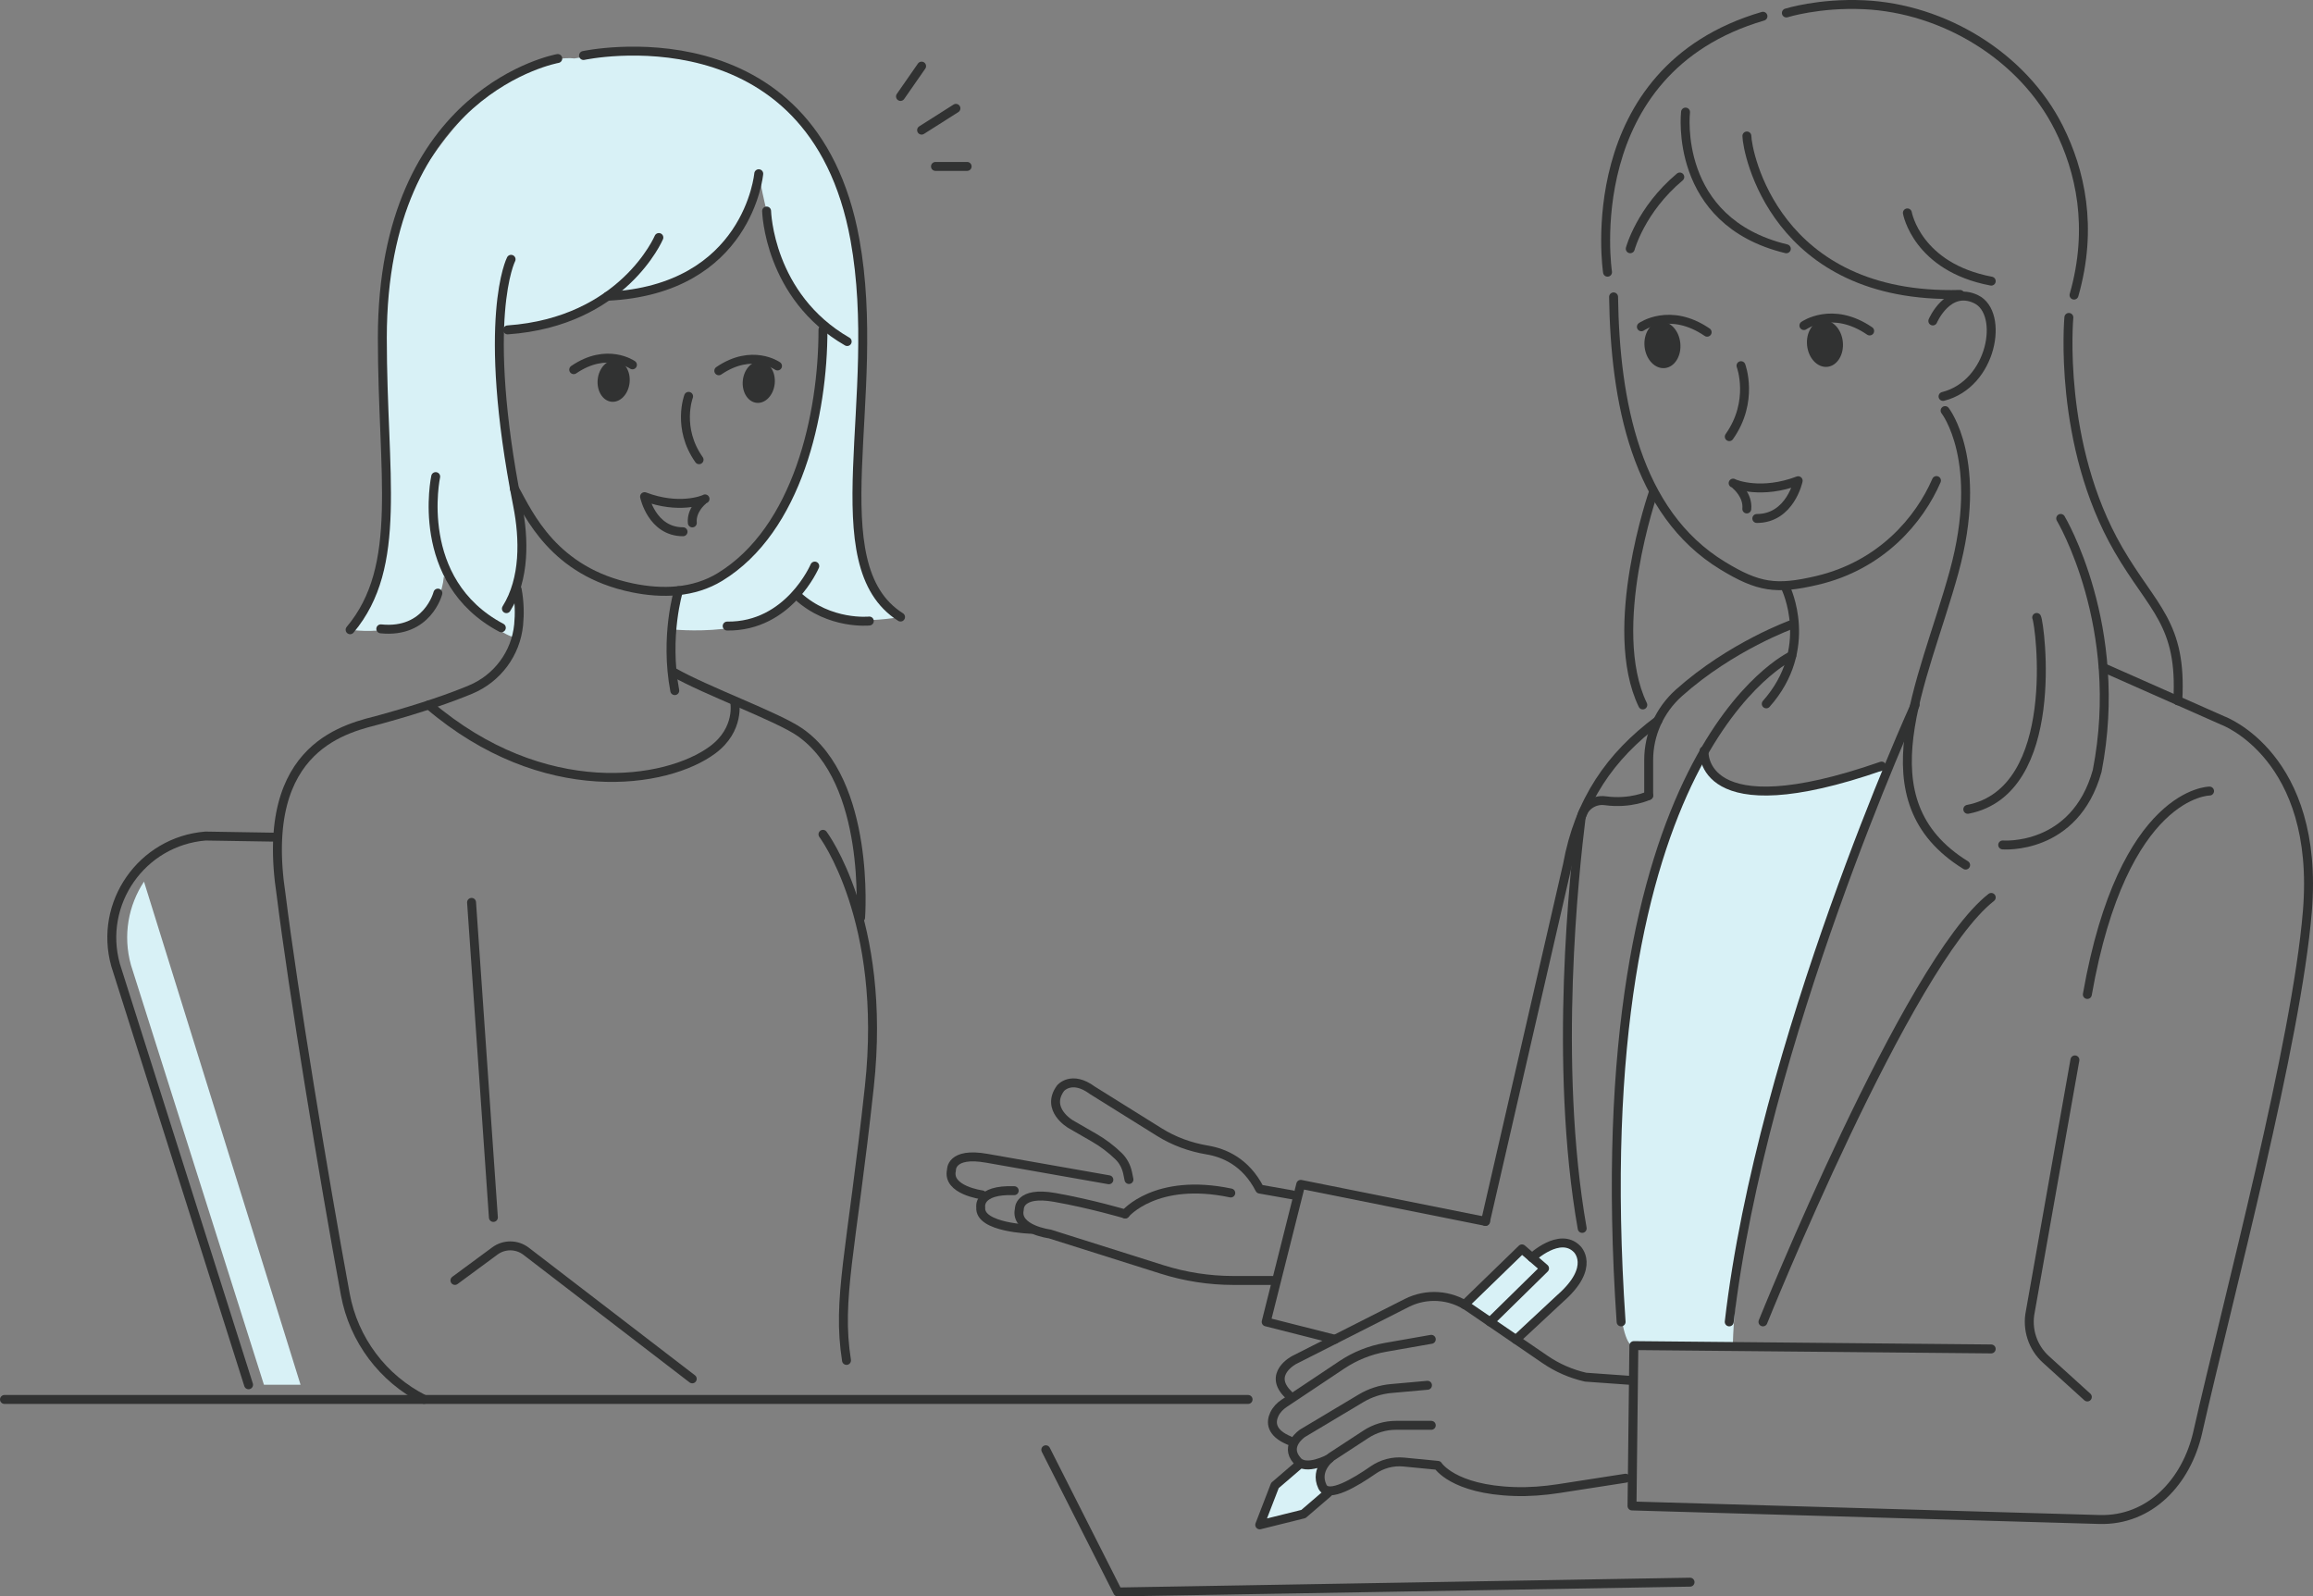 <?xml version="1.0" encoding="UTF-8"?><svg id="_レイヤー_2" xmlns="http://www.w3.org/2000/svg" width="538.42" height="371.61" viewBox="0 0 538.42 371.61"><rect x="0" y="0" width="538.42" height="371.61" fill="#808080" stroke="none"/><defs><style>.cls-1{fill:#d8f1f6;}.cls-2{fill:#313232;}.cls-3{fill:none;stroke:#313232;stroke-linecap:round;stroke-linejoin:round;stroke-width:2.08px;}</style></defs><g id="_レイアウト"><path class="cls-1" d="M396.66,174.77s.9,9.69,10.15,9.37,33.44-5.12,33.44-5.12c0,0-35.31,79.28-36.89,134.19h-23.03s-6.55,3.82-3.29-61.58c0,0,5.72-55.65,19.62-76.87Z"/><path class="cls-1" d="M340.46,303.43l13.83-12.72,2.35,2.03s5.48-5.97,9.74-2.62,1.11,8.12-3.19,12.11l-10.28,9.57-12.45-8.38Z"/><path class="cls-1" d="M302.54,340.83l-5.77,4.95-3.53,9.17,10.17-2.53,5.28-4.53s-1.9-3.66-1.27-5.16l.63-1.51-5.51-.39Z"/><line class="cls-3" x1="222.52" y1="25.22" x2="214.53" y2="30.29"/><line class="cls-3" x1="217.76" y1="38.74" x2="225.13" y2="38.74"/><path class="cls-1" d="M209.62,143.63s-11.14-3.29-10.14-27.6c.99-24.31,15.37-115.64-65.81-102.42,0,0-19.08-3.19-39.18,32.64,0,0-9.09,16.34-4.55,71.39,0,0,.27,22.55-8.45,28.95,0,0,20.44,3.19,21.83-12.41,0,0,10.8,13.26,16.95,14.33,0,0,1.23-6.84-.24-11.45,0,0,2.94-13.41-1.16-28.47-4.1-15.06-2.71-28.98-2.57-31.87,0,0,21.88-1.11,26.55-8.83,0,0,28.13.99,33.78-27.47,0,0,4.57,28.46,14.95,35.02,0,0,.63,56.57-33.09,61.96l-2.44,9.06s22.55,2.65,29.67-8.42c0,0,4.26,8.86,23.9,5.58Z"/><path class="cls-3" d="M191.57,76.73c.03,19.65-5.86,46.54-24,57.59-6.09,3.71-13.38,3.96-20.36,2.52-18.33-3.77-24.09-17.04-27.44-23.05"/><path class="cls-3" d="M157.07,160.76c-2.38-12.67.87-23.27.87-23.27"/><path class="cls-3" d="M118.97,60.36s-7.07,13.67,1.53,57.3c1.53,7.77,1.72,17.1-2.62,24.02"/><path class="cls-3" d="M120.39,137.22c.55,2.97.58,5.74.34,8.2-.65,6.71-4.96,12.49-11.18,15.09-4.4,1.84-11.05,4.21-20.91,6.93-7.09,1.96-28.61,5.47-23.2,40.86,2.8,22.44,9.88,65.54,14.94,92.99,1.95,10.58,8.74,19.63,18.35,24.46"/><path class="cls-3" d="M129.84,13.62s-40.84,7.23-40.84,65.03c0,31.86,4.94,53.11-7.5,67.94"/><path class="cls-3" d="M135.83,12.92s53.33-11.54,63.19,42.92c6.64,36.7-8.6,75.66,10.61,87.79"/><path class="cls-3" d="M156.73,156.43c7.68,4.41,24.28,10.39,29.48,14.01,16.55,11.53,14.12,43.15,14.12,43.15"/><path class="cls-3" d="M171.03,163.43s1.27,6.34-5.13,11.11c-10.67,7.94-39.35,12.39-66.08-10.45"/><path class="cls-3" d="M202.36,144.56s-9.22.98-16.65-5.81"/><path class="cls-3" d="M189.66,131.77s-6.01,14.14-20.39,13.96"/><path class="cls-3" d="M176.62,40.44s-2.41,26.94-35.21,28.52"/><path class="cls-3" d="M153.37,55.29s-8.31,19.61-35.2,21.5"/><path class="cls-3" d="M101.42,110.94s-5.25,24.32,15.28,35.19"/><path class="cls-3" d="M101.93,138.06s-2.39,9.45-13.29,8.32"/><ellipse class="cls-2" cx="142.84" cy="88.69" rx="4.85" ry="3.73" transform="translate(39.71 221.48) rotate(-84)"/><path class="cls-3" d="M160.29,92.26s-2.78,7.37,2.44,14.75"/><path class="cls-3" d="M147.22,84.93s-5.91-4.18-13.67,1.12"/><ellipse class="cls-2" cx="176.62" cy="88.95" rx="4.85" ry="3.73" transform="translate(69.7 255.3) rotate(-84)"/><path class="cls-3" d="M180.99,85.19s-5.91-4.18-13.67,1.12"/><path class="cls-3" d="M178.45,49.12s.47,19.84,18.76,30.38"/><line class="cls-3" x1="214.53" y1="15.39" x2="209.62" y2="22.45"/><path class="cls-3" d="M191.57,194.21s15,19.91,10.8,58.71c-4.21,38.8-7.58,49.36-5.32,63.75"/><line class="cls-3" x1="109.77" y1="210.05" x2="114.85" y2="283.39"/><path class="cls-3" d="M161.14,320.96l-38.67-29.7c-2.14-1.64-5.1-1.67-7.27-.07l-9.3,6.86"/><path class="cls-3" d="M57.86,322.34l-30.96-97.72c-3.99-14.35,6.08-28.79,20.93-30.01l16.6.27"/><path class="cls-1" d="M61.44,322.34l-30.96-97.72c-1.93-6.95-.57-13.92,3.04-19.4l36.44,117.11h-8.52Z"/><path class="cls-3" d="M164.12,116.13c-.48.3-6.18,2.48-14.08-.52,0,0,1.71,8.17,8.96,8.17"/><path class="cls-3" d="M163.46,116.62s-2.59,2.14-2.3,5.1"/><path class="cls-3" d="M228.59,278.13s-8.19-1.07-7.11-5.74c0,0-.26-4.29,8.25-2.77s28.39,5,28.39,5"/><path class="cls-3" d="M240.13,286.15s-12.25-.32-11.83-5.09c0,0-.86-4.21,7.79-3.9"/><path class="cls-3" d="M411.15,163.84c11.4-12.85,4.56-26.95,4.56-26.95"/><ellipse class="cls-2" cx="424.81" cy="79.99" rx="4.18" ry="5.43" transform="translate(-6.03 44.84) rotate(-6)"/><path class="cls-3" d="M405.27,85.12s3.11,8.26-2.73,16.52"/><path class="cls-3" d="M419.91,75.78s6.62-4.68,15.31,1.26"/><ellipse class="cls-2" cx="386.98" cy="80.28" rx="4.18" ry="5.43" transform="translate(-6.27 40.89) rotate(-6)"/><path class="cls-3" d="M382.08,76.07s6.62-4.68,15.31,1.26"/><path class="cls-3" d="M449.92,74.71s3.51-8.25,10.1-5.05,3.79,19.73-7.72,22.62"/><path class="cls-3" d="M375.61,69.11c.34,24.28,5.2,50.25,25.36,62.54,8.35,5.09,12.47,5.69,21.98,3.46,15.04-3.52,23.9-14.19,27.82-23.25"/><path class="cls-3" d="M374.2,63.36s-7.13-46.91,36.18-59.58"/><path class="cls-3" d="M415.83,3.02s7.55-2.39,18.02-1.92c18.65.84,37.08,12.02,45.43,28.72,4.92,9.85,8.03,23.05,3.51,38.87"/><path class="cls-3" d="M445.81,164.09s-35.75,78.53-43.28,143.61"/><path class="cls-3" d="M417.09,152.62s-48.79,22.15-39.73,155.08"/><path class="cls-3" d="M385.91,167.74c-11.01,8.22-18.31,18.58-21.05,33.63l-19.07,82.94"/><path class="cls-3" d="M489.65,155.42l27.79,12.31s22.64,8.24,19.67,44.39c-2.52,30.63-18.26,89.3-25.52,121.29-2.61,11.51-11.13,20.63-22.92,20.29l-108.77-3.15.43-37.33,83.18.78"/><path class="cls-3" d="M403.44,112.46c.52.33,6.64,2.67,15.14-.56,0,0-1.83,8.79-9.63,8.79"/><path class="cls-3" d="M404.15,112.99s2.79,2.3,2.47,5.48"/><path class="cls-3" d="M481.59,73.89s-2.7,29.48,11.52,54.02c8.01,13.82,14.88,17.14,13.84,35.22"/><path class="cls-3" d="M452.78,95.58s9.21,11.67,2.06,37.65-21.66,53.08,2.72,68.14"/><path class="cls-3" d="M384.9,114.5s-11.09,31.74-2.49,49.59"/><path class="cls-3" d="M410.38,307.7s33.64-83.57,53.14-98.8"/><path class="cls-3" d="M417.28,145.28s-14.26,5.09-26.48,16.02c-4.45,3.98-7.02,9.66-7.02,15.63v8.26"/><path class="cls-3" d="M383.78,185.18s-4.13,2.03-10.14,1.21c-2.75-.37-5.29,1.53-5.63,4.29-1.43,11.63-6.46,56.8.29,95.26"/><path class="cls-3" d="M396.66,174.77s-1.47,18.47,41.34,3.55"/><path class="cls-3" d="M406.64,31.65c.03,3.56,6.48,38.1,49.61,36.88"/><path class="cls-3" d="M379.49,57.9s2.41-9.05,11.53-16.7"/><path class="cls-3" d="M261.92,282.58s-7.87-2.34-16.39-3.85c-8.52-1.51-8.25,2.77-8.25,2.77-1.08,4.67,7.11,5.74,7.11,5.74l26.14,8.26c5.36,1.69,10.95,2.56,16.57,2.56h9.11"/><path class="cls-3" d="M261.92,282.58s7.08-8.56,24.58-4.88"/><path class="cls-3" d="M262.8,274.56l-.31-1.51c-.31-1.49-1.03-2.87-2.12-3.93-1.71-1.66-3.61-3.1-5.68-4.29l-5.48-3.16s-5.95-3.44-2.33-8.37c0,0,2.56-3.08,7.39.49l15.59,9.73c3.39,2.12,7.18,3.5,11.12,4.16s8.98,2.73,12.26,9.11l7.59,1.34"/><path class="cls-3" d="M380.17,321.36l-11.07-.79c-3.39-.77-6.6-2.17-9.47-4.14l-17.81-12.18c-4.26-2.92-9.77-3.28-14.38-.94l-26.18,13.26s-6.34,3.28-1.31,8.08"/><path class="cls-3" d="M333.17,311.76l-10.67,1.87c-3.63.64-7.08,2.02-10.15,4.07l-13.43,8.96c-.97.65-1.8,1.51-2.29,2.57-.81,1.74-.92,4.28,3.54,6.12"/><path class="cls-3" d="M332.29,322.46l-8.48.76c-2.47.22-4.86,1-6.99,2.27l-13.59,8.12s-4.37,2.84-1.31,6.34c1.97,2.62,7.55-.44,7.55-.44"/><path class="cls-3" d="M333.17,331.78h-8.23c-2.47,0-4.89.72-6.96,2.07l-7.97,5.21s-4.15,2.84-2.18,6.99c1.34,2.84,7.8-1.07,11.75-3.82,2.1-1.47,4.65-2.15,7.21-1.9l7.92.77s3.51,5.64,17.86,6.09c3.43.11,6.86-.16,10.25-.68l15.59-2.42"/><polyline class="cls-3" points="393.41 368.29 260.19 370.57 243.44 337.47"/><line class="cls-3" x1="1.04" y1="325.76" x2="290.53" y2="325.76"/><polyline class="cls-3" points="346.86 307.7 359.54 295.25 354.28 290.71 340.92 303.68"/><path class="cls-3" d="M356.63,292.74s6.43-6.05,10.44-2.03c0,0,4.54,4.14-3.89,11.53l-10.28,9.57"/><polyline class="cls-3" points="302.54 340.83 296.78 345.78 293.24 354.95 303.42 352.42 309.18 347.47"/><polyline class="cls-3" points="310.76 311.76 294.74 307.7 302.79 275.69 345.8 284.31"/><path class="cls-3" d="M514.34,184.14s-20.12,0-28.45,47.35"/><path class="cls-3" d="M483,246.72l-10.38,58.56c-.85,4.11.53,8.36,3.64,11.17l9.63,8.73"/><path class="cls-3" d="M479.69,120.68s15.04,25.12,8.49,58.77c-5.18,18.61-21.99,17.23-21.99,17.23"/><path class="cls-3" d="M474.1,143.73c.77,1.54,5.98,40.41-16.04,44.66"/><path class="cls-3" d="M392.36,26.09s-2.99,25.44,23.46,31.82"/><path class="cls-3" d="M444,49.56s2.23,12.61,19.52,15.88"/></g></svg>